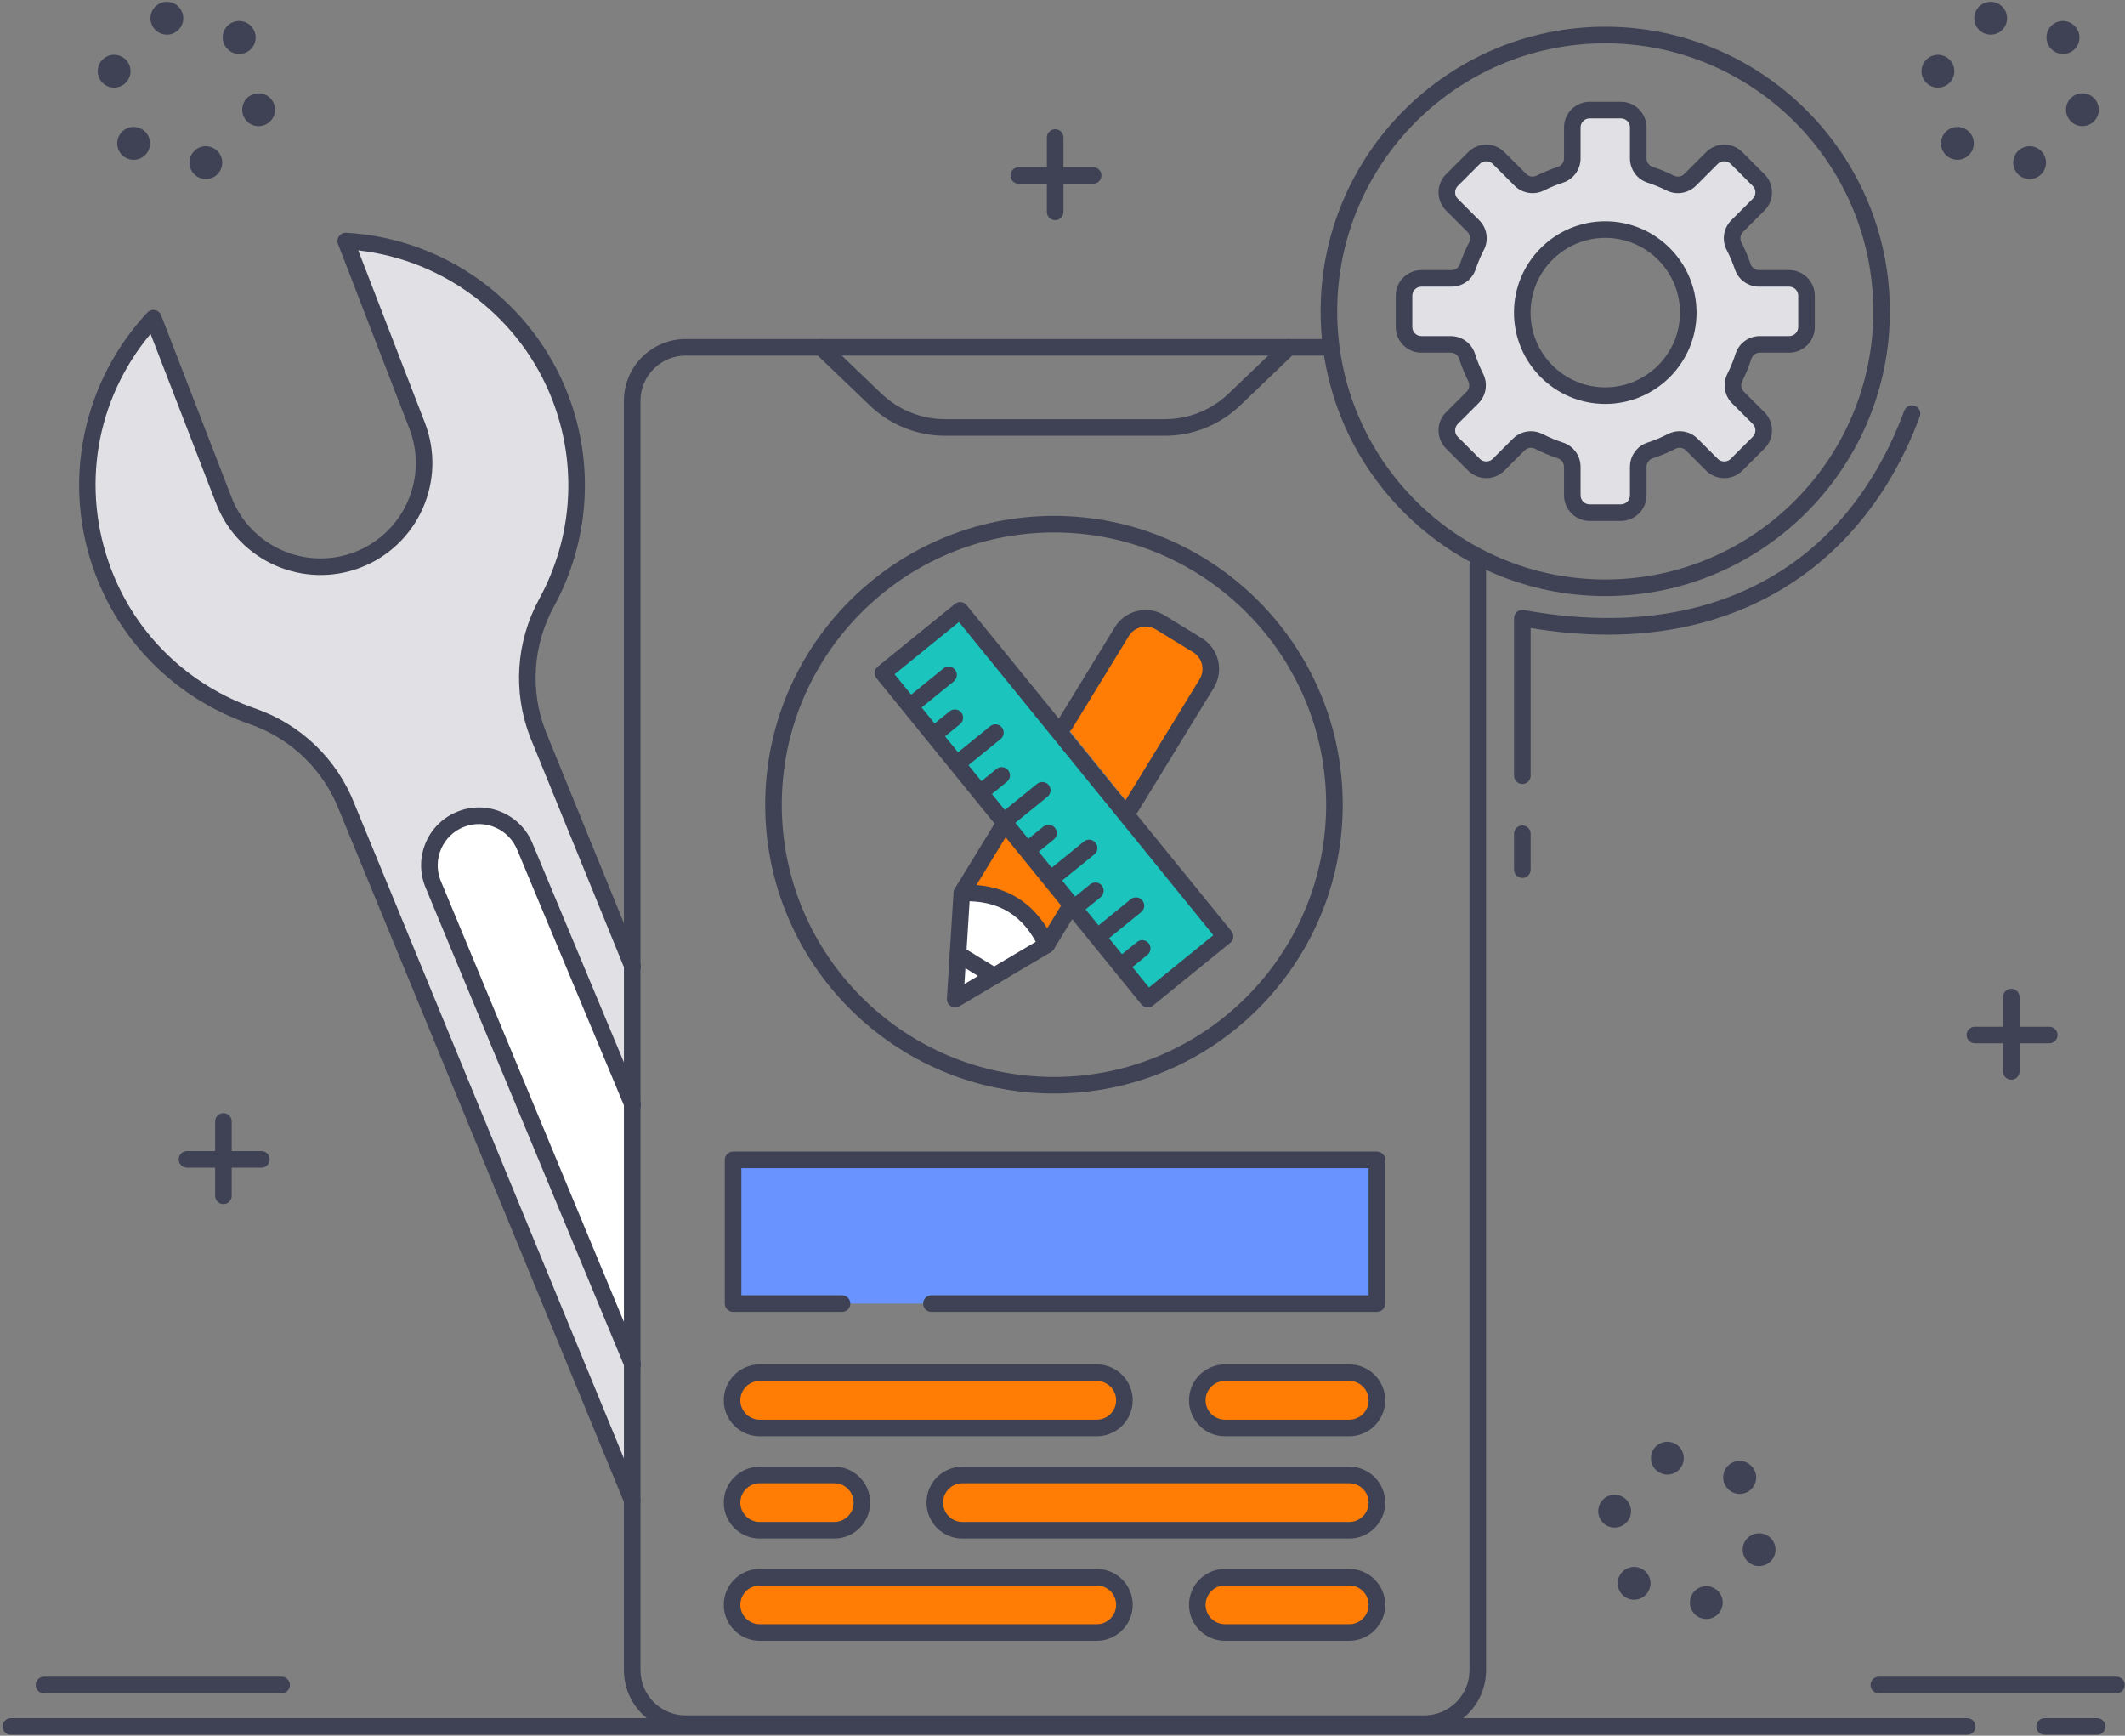 <?xml version="1.0" encoding="UTF-8"?>
<svg width="769px" height="628px" viewBox="0 0 769 628" version="1.1" xmlns="http://www.w3.org/2000/svg" xmlns:xlink="http://www.w3.org/1999/xlink">
    <rect x="0" y="0" width="769" height="628" fill="#808080" stroke="none"/>
    <!-- Generator: Sketch 52.5 (67469) - http://www.bohemiancoding.com/sketch -->
    <title>Group</title>
    <desc>Created with Sketch.</desc>
    <g id="Page-1" stroke="none" stroke-width="1" fill="none" fill-rule="evenodd">
        <g id="Group">
            <path d="M228.92,349.664 L194.63,265.569 C188.62,250.029 189.83,232.654 197.82,218.03 C209.86,195.968 212.48,168.949 202.71,143.668 C189.77,110.218 158.74,89.11 125.12,87.205 L150.96,154.028 C158.43,173.345 148.83,195.059 129.51,202.529 C110.19,209.998 88.48,200.394 81.01,181.078 L55.51,115.129 C33.17,139.057 25.04,174.491 37.46,207.096 C47.12,232.431 67.41,250.884 91.4,259.186 C107.09,264.613 119.58,276.672 125.57,292.151 L228.79,542.828 L228.92,349.664" id="Fill-54" fill="#E1E1E5"></path>
            <path d="M396.92,516.664 L274.92,516.664 C269.4,516.664 264.92,512.187 264.92,506.664 C264.92,501.141 269.4,496.664 274.92,496.664 L396.92,496.664 C402.45,496.664 406.92,501.141 406.92,506.664 C406.92,512.187 402.45,516.664 396.92,516.664" id="Fill-55" fill="#FF7D04"></path>
            <path d="M488.29,516.664 L443.29,516.664 C437.77,516.664 433.29,512.187 433.29,506.664 C433.29,501.141 437.77,496.664 443.29,496.664 L488.29,496.664 C493.81,496.664 498.29,501.141 498.29,506.664 C498.29,512.187 493.81,516.664 488.29,516.664" id="Fill-56" fill="#FF7D04"></path>
            <path d="M396.92,590.664 L274.92,590.664 C269.4,590.664 264.92,586.187 264.92,580.664 C264.92,575.141 269.4,570.664 274.92,570.664 L396.92,570.664 C402.45,570.664 406.92,575.141 406.92,580.664 C406.92,586.187 402.45,590.664 396.92,590.664" id="Fill-57" fill="#FF7D04"></path>
            <path d="M488.29,590.664 L443.29,590.664 C437.77,590.664 433.29,586.187 433.29,580.664 C433.29,575.141 437.77,570.664 443.29,570.664 L488.29,570.664 C493.81,570.664 498.29,575.141 498.29,580.664 C498.29,586.187 493.81,590.664 488.29,590.664" id="Fill-58" fill="#FF7D04"></path>
            <path d="M348.29,553.664 L488.29,553.664 C493.81,553.664 498.29,549.187 498.29,543.664 C498.29,538.141 493.81,533.664 488.29,533.664 L348.29,533.664 C342.77,533.664 338.29,538.141 338.29,543.664 C338.29,549.187 342.77,553.664 348.29,553.664" id="Fill-59" fill="#FF7D04"></path>
            <path d="M274.92,553.664 L301.92,553.664 C307.45,553.664 311.92,549.187 311.92,543.664 C311.92,538.141 307.45,533.664 301.92,533.664 L274.92,533.664 C269.4,533.664 264.92,538.141 264.92,543.664 C264.92,549.187 269.4,553.664 274.92,553.664" id="Fill-60" fill="#FF7D04"></path>
            <polyline id="Fill-61" fill="#6993FF" points="304.72 471.664 265.29 471.664 265.29 419.664 498.29 419.664 498.29 471.664 304.72 471.664"></polyline>
            <polyline id="Fill-62" fill="#FF7D04" points="386.42 329.42 378.78 341.906 345.67 361.503 348.08 323.108 362.5 299.551 386.42 329.42"></polyline>
            <path d="M385.37,262.206 L405.98,228.529 C408.9,223.771 415.12,222.275 419.87,225.188 L433.35,233.437 C438.1,236.35 439.6,242.569 436.69,247.327 L409.32,292.028 L385.37,262.206" id="Fill-63" fill="#FF7D04"></path>
            <path d="M348.08,323.108 C362.49,322.551 372.72,328.817 378.78,341.906 L345.92,360.664 L348.08,323.108" id="Fill-64" fill="#FFFFFF"></path>
            <polyline id="Fill-65" fill="#1BC5BD" points="443.31 338.805 415.37 361.503 319.54 243.522 347.48 220.824 443.31 338.805"></polyline>
            <polyline id="Fill-66" fill="#5ED45E" points="330.86 254.292 343.28 244.204 330.86 254.292"></polyline>
            <polyline id="Fill-67" fill="#5ED45E" points="339.34 264.727 345.55 259.684 339.34 264.727"></polyline>
            <polyline id="Fill-68" fill="#5ED45E" points="347.81 275.163 360.23 265.075 347.81 275.163"></polyline>
            <polyline id="Fill-69" fill="#5ED45E" points="356.29 285.598 362.5 280.554 356.29 285.598"></polyline>
            <polyline id="Fill-70" fill="#5ED45E" points="364.77 296.034 377.19 285.946 364.77 296.034"></polyline>
            <polyline id="Fill-71" fill="#5ED45E" points="373.24 306.469 379.45 301.425 373.24 306.469"></polyline>
            <polyline id="Fill-72" fill="#5ED45E" points="381.72 316.905 394.14 306.817 381.72 316.905"></polyline>
            <polyline id="Fill-73" fill="#5ED45E" points="390.2 327.34 396.41 322.296 390.2 327.34"></polyline>
            <polyline id="Fill-74" fill="#5ED45E" points="398.67 337.776 411.09 327.688 398.67 337.776"></polyline>
            <polyline id="Fill-75" fill="#5ED45E" points="407.15 348.211 413.36 343.167 407.15 348.211"></polyline>
            <path d="M580.92,143.146 C564.33,143.146 550.89,129.697 550.89,113.107 C550.89,96.517 564.33,83.068 580.92,83.068 C597.52,83.068 610.96,96.517 610.96,113.107 C610.96,129.697 597.52,143.146 580.92,143.146 Z M653.75,118.33 L653.75,106.997 C653.75,103.536 650.94,100.729 647.48,100.729 L636.59,100.729 C633.9,100.729 631.51,99.026 630.66,96.483 C629.81,93.922 628.76,91.448 627.53,89.08 C626.29,86.663 626.75,83.717 628.67,81.793 L636.43,74.039 C638.88,71.591 638.88,67.623 636.43,65.175 L628.41,57.161 C625.97,54.714 622,54.714 619.55,57.161 L611.65,65.059 C609.75,66.965 606.84,67.44 604.43,66.23 C602.1,65.06 599.67,64.058 597.16,63.241 C594.59,62.405 592.86,60.001 592.86,57.298 L592.86,46.106 C592.86,42.644 590.05,39.838 586.59,39.838 L575.26,39.838 C571.8,39.838 568.99,42.644 568.99,46.106 L568.99,57.298 C568.99,60.001 567.26,62.405 564.69,63.241 C562.18,64.058 559.75,65.06 557.42,66.23 C555.01,67.44 552.1,66.965 550.2,65.059 L542.3,57.161 C539.85,54.714 535.88,54.714 533.44,57.161 L525.42,65.175 C522.97,67.623 522.97,71.591 525.42,74.039 L533.18,81.793 C535.1,83.717 535.56,86.663 534.32,89.08 C533.09,91.448 532.04,93.922 531.19,96.483 C530.34,99.026 527.95,100.729 525.26,100.729 L514.37,100.729 C510.91,100.729 508.1,103.536 508.1,106.997 L508.1,118.33 C508.1,121.792 510.91,124.598 514.37,124.598 L524.97,124.598 C527.69,124.598 530.11,126.348 530.93,128.939 C531.77,131.599 532.82,134.167 534.05,136.624 C535.26,139.027 534.78,141.932 532.88,143.834 L525.42,151.288 C522.97,153.736 522.97,157.705 525.42,160.153 L533.44,168.166 C535.88,170.614 539.85,170.614 542.3,168.166 L549.61,160.857 C551.55,158.921 554.5,158.482 556.94,159.737 C559.4,161.008 561.98,162.089 564.65,162.962 C567.24,163.804 568.99,166.2 568.99,168.917 L568.99,179.221 C568.99,182.683 571.8,185.489 575.26,185.489 L586.59,185.489 C590.05,185.489 592.86,182.683 592.86,179.221 L592.86,168.917 C592.86,166.2 594.61,163.804 597.2,162.962 C599.87,162.089 602.45,161.008 604.91,159.737 C607.35,158.482 610.3,158.921 612.24,160.857 L619.55,168.166 C622,170.614 625.97,170.614 628.41,168.166 L636.43,160.153 C638.88,157.705 638.88,153.736 636.43,151.288 L628.97,143.834 C627.07,141.932 626.59,139.027 627.8,136.624 C629.03,134.167 630.08,131.599 630.92,128.939 C631.74,126.348 634.16,124.598 636.88,124.598 L647.48,124.598 C650.94,124.598 653.75,121.792 653.75,118.33 Z" id="Fill-76" fill="#E1E1E5"></path>
            <path d="M228.92,493.664 L156.61,319.571 C153.04,310.331 157.63,299.944 166.87,296.371 C176.11,292.798 186.5,297.392 190.07,306.632 L228.92,399.664 L228.92,493.664" id="Fill-89" fill="#FFFFFF"></path>
            <path d="M550.92,283.664 C549.27,283.664 547.92,282.32 547.92,280.664 L547.92,223.664 C547.92,222.774 548.32,221.929 549,221.359 C549.69,220.789 550.59,220.552 551.47,220.713 C617.49,232.812 667.66,206.536 689.11,148.622 C689.69,147.068 691.41,146.277 692.97,146.85 C694.52,147.426 695.31,149.152 694.74,150.706 C684.23,179.075 666.19,201.136 642.57,214.504 C617.74,228.557 587.94,232.836 553.92,227.231 L553.92,280.664 C553.92,282.32 552.58,283.664 550.92,283.664" id="Fill-257" fill="#3F4254"></path>
            <path d="M550.92,317.664 C549.27,317.664 547.92,316.32 547.92,314.664 L547.92,301.664 C547.92,300.007 549.27,298.664 550.92,298.664 C552.58,298.664 553.92,300.007 553.92,301.664 L553.92,314.664 C553.92,316.32 552.58,317.664 550.92,317.664" id="Fill-258" fill="#3F4254"></path>
            <path d="M711.92,627.664 L3.92,627.664 C2.27,627.664 0.92,626.32 0.92,624.664 C0.92,623.007 2.27,621.664 3.92,621.664 L711.92,621.664 C713.58,621.664 714.92,623.007 714.92,624.664 C714.92,626.32 713.58,627.664 711.92,627.664" id="Fill-350" fill="#3F4254"></path>
            <path d="M758.93,627.664 L739.92,627.664 C738.27,627.664 736.92,626.32 736.92,624.664 C736.92,623.007 738.27,621.664 739.92,621.664 L758.93,621.664 C760.58,621.664 761.93,623.007 761.93,624.664 C761.93,626.32 760.58,627.664 758.93,627.664" id="Fill-351" fill="#3F4254"></path>
            <path d="M765.93,612.664 L679.92,612.664 C678.27,612.664 676.92,611.32 676.92,609.664 C676.92,608.007 678.27,606.664 679.92,606.664 L765.93,606.664 C767.58,606.664 768.93,608.007 768.93,609.664 C768.93,611.32 767.58,612.664 765.93,612.664" id="Fill-352" fill="#3F4254"></path>
            <path d="M101.92,612.664 L15.92,612.664 C14.27,612.664 12.92,611.32 12.92,609.664 C12.92,608.007 14.27,606.664 15.92,606.664 L101.92,606.664 C103.58,606.664 104.92,608.007 104.92,609.664 C104.92,611.32 103.58,612.664 101.92,612.664" id="Fill-353" fill="#3F4254"></path>
            <path d="M727.86,390.669 C726.21,390.669 724.86,389.326 724.86,387.669 L724.86,360.749 C724.86,359.092 726.21,357.749 727.86,357.749 C729.52,357.749 730.86,359.092 730.86,360.749 L730.86,387.669 C730.86,389.326 729.52,390.669 727.86,390.669" id="Fill-354" fill="#3F4254"></path>
            <path d="M741.6,377.489 L714.68,377.489 C713.03,377.489 711.68,376.146 711.68,374.489 C711.68,372.833 713.03,371.489 714.68,371.489 L741.6,371.489 C743.26,371.489 744.6,372.833 744.6,374.489 C744.6,376.146 743.26,377.489 741.6,377.489" id="Fill-355" fill="#3F4254"></path>
            <path d="M381.86,79.669 C380.21,79.669 378.86,78.326 378.86,76.669 L378.86,49.749 C378.86,48.092 380.21,46.749 381.86,46.749 C383.52,46.749 384.86,48.092 384.86,49.749 L384.86,76.669 C384.86,78.326 383.52,79.669 381.86,79.669" id="Fill-356" fill="#3F4254"></path>
            <path d="M395.6,66.489 L368.68,66.489 C367.03,66.489 365.68,65.146 365.68,63.489 C365.68,61.833 367.03,60.489 368.68,60.489 L395.6,60.489 C397.26,60.489 398.6,61.833 398.6,63.489 C398.6,65.146 397.26,66.489 395.6,66.489" id="Fill-357" fill="#3F4254"></path>
            <path d="M80.86,435.669 C79.21,435.669 77.86,434.326 77.86,432.669 L77.86,405.749 C77.86,404.092 79.21,402.749 80.86,402.749 C82.52,402.749 83.86,404.092 83.86,405.749 L83.86,432.669 C83.86,434.326 82.52,435.669 80.86,435.669" id="Fill-358" fill="#3F4254"></path>
            <path d="M94.6,422.489 L67.68,422.489 C66.03,422.489 64.68,421.146 64.68,419.489 C64.68,417.833 66.03,416.489 67.68,416.489 L94.6,416.489 C96.26,416.489 97.6,417.833 97.6,419.489 C97.6,421.146 96.26,422.489 94.6,422.489" id="Fill-359" fill="#3F4254"></path>
            <path d="M597.66,529.144 C596.81,525.974 598.68,522.714 601.85,521.863 C605.02,521.013 608.28,522.883 609.13,526.053 C609.98,529.214 608.11,532.474 604.94,533.334 C604.42,533.474 603.91,533.533 603.39,533.533 C600.77,533.533 598.38,531.794 597.66,529.144 Z M625.43,538.823 C625.42,538.814 625.41,538.803 625.39,538.783 C625.38,538.774 625.38,538.774 625.37,538.763 C625.36,538.754 625.36,538.754 625.35,538.744 C625.33,538.724 625.32,538.714 625.3,538.693 C623.02,536.383 623.03,532.653 625.32,530.343 C627.64,528.013 631.4,528.004 633.72,530.323 C633.74,530.334 633.75,530.354 633.77,530.363 C633.78,530.374 633.78,530.383 633.79,530.394 C636.11,532.704 636.11,536.464 633.79,538.783 C632.63,539.943 631.11,540.524 629.59,540.524 C628.09,540.524 626.59,539.954 625.43,538.823 Z M582.79,552.504 C579.62,551.664 577.73,548.414 578.57,545.244 C579.41,542.073 582.66,540.184 585.83,541.024 C589,541.863 590.89,545.113 590.06,548.283 C589.35,550.943 586.95,552.704 584.32,552.704 C583.81,552.704 583.3,552.633 582.79,552.504 Z M635.07,566.443 C631.9,565.604 630.02,562.343 630.86,559.173 C631.71,556.013 634.96,554.124 638.13,554.964 C641.3,555.814 643.18,559.064 642.34,562.234 C641.63,564.894 639.23,566.644 636.6,566.644 C636.1,566.644 635.58,566.584 635.07,566.443 Z M587.17,577.073 C584.85,574.763 584.84,571.004 587.16,568.684 C589.47,566.354 593.23,566.354 595.55,568.664 C597.88,570.984 597.88,574.744 595.57,577.064 C594.41,578.224 592.88,578.814 591.36,578.814 C589.84,578.814 588.33,578.234 587.17,577.073 Z M611.76,581.383 C610.91,578.214 612.79,574.954 615.95,574.104 C619.12,573.254 622.38,575.133 623.23,578.303 C624.08,581.474 622.2,584.734 619.03,585.584 C618.51,585.714 618,585.783 617.49,585.783 C614.87,585.783 612.47,584.033 611.76,581.383 Z" id="Fill-360" fill="#3F4254"></path>
            <path d="M714.66,8.144 C713.81,4.974 715.68,1.714 718.85,0.863 C722.02,0.014 725.28,1.883 726.13,5.053 C726.98,8.214 725.11,11.474 721.94,12.334 C721.42,12.474 720.9,12.533 720.39,12.533 C717.77,12.533 715.38,10.794 714.66,8.144 Z M742.39,17.783 C742.38,17.774 742.38,17.774 742.37,17.764 C742.36,17.754 742.36,17.744 742.35,17.744 C740.02,15.434 740.01,11.673 742.32,9.343 C744.64,7.014 748.4,7.004 750.72,9.323 C750.76,9.354 750.79,9.394 750.83,9.423 C753.11,11.754 753.1,15.484 750.79,17.783 C749.63,18.943 748.11,19.524 746.59,19.524 C745.07,19.524 743.55,18.943 742.39,17.783 Z M699.79,31.504 C696.62,30.664 694.73,27.414 695.57,24.244 C696.41,21.073 699.66,19.184 702.83,20.024 C706.01,20.863 707.89,24.113 707.05,27.283 L707.06,27.283 C706.35,29.943 703.95,31.704 701.32,31.704 C700.82,31.704 700.3,31.644 699.79,31.504 Z M752.07,45.443 C748.9,44.604 747.02,41.343 747.86,38.173 C748.71,35.004 751.96,33.124 755.13,33.964 C758.3,34.814 760.18,38.064 759.34,41.234 C758.63,43.894 756.23,45.644 753.61,45.644 C753.1,45.644 752.58,45.584 752.07,45.443 Z M704.17,56.073 C701.85,53.764 701.84,50.004 704.16,47.684 C706.47,45.354 710.23,45.354 712.55,47.664 C714.88,49.984 714.88,53.744 712.57,56.064 C711.41,57.234 709.88,57.814 708.36,57.814 C706.85,57.814 705.33,57.234 704.17,56.073 Z M728.76,60.383 C727.91,57.214 729.79,53.954 732.95,53.104 C736.12,52.264 739.38,54.144 740.23,57.303 C741.08,60.474 739.2,63.734 736.03,64.584 C735.51,64.714 735,64.783 734.49,64.783 C731.87,64.783 729.47,63.033 728.76,60.383 Z" id="Fill-361" fill="#3F4254"></path>
            <path d="M54.66,8.144 C53.81,4.974 55.68,1.714 58.85,0.863 C62.02,0.014 65.28,1.883 66.13,5.053 C66.98,8.214 65.11,11.474 61.94,12.334 C61.42,12.474 60.9,12.533 60.39,12.533 C57.77,12.533 55.38,10.794 54.66,8.144 Z M82.39,17.783 C82.38,17.774 82.38,17.764 82.37,17.764 C82.36,17.754 82.36,17.744 82.35,17.744 C80.02,15.434 80.01,11.673 82.33,9.343 C84.64,7.014 88.4,7.004 90.72,9.323 C90.76,9.354 90.79,9.394 90.83,9.423 C93.11,11.754 93.1,15.484 90.79,17.783 C89.63,18.943 88.11,19.524 86.59,19.524 C85.07,19.524 83.55,18.943 82.39,17.783 Z M39.79,31.504 C36.62,30.664 34.73,27.414 35.57,24.244 C36.41,21.073 39.66,19.184 42.83,20.024 C46,20.863 47.89,24.113 47.05,27.283 C46.35,29.943 43.95,31.704 41.32,31.704 C40.82,31.704 40.3,31.644 39.79,31.504 Z M92.07,45.443 C88.9,44.604 87.02,41.343 87.86,38.173 C88.71,35.004 91.96,33.124 95.13,33.964 C98.3,34.814 100.18,38.064 99.34,41.234 C98.63,43.894 96.23,45.644 93.61,45.644 C93.1,45.644 92.58,45.584 92.07,45.443 Z M44.17,56.073 C41.85,53.764 41.84,50.004 44.16,47.684 C46.47,45.354 50.23,45.354 52.55,47.664 C54.88,49.984 54.88,53.744 52.57,56.064 C51.41,57.234 49.88,57.814 48.36,57.814 C46.84,57.814 45.33,57.234 44.17,56.073 Z M68.76,60.383 C67.91,57.214 69.79,53.954 72.95,53.104 C76.12,52.264 79.38,54.144 80.23,57.303 C81.08,60.474 79.2,63.734 76.03,64.584 C75.51,64.714 75,64.783 74.49,64.783 C71.87,64.783 69.47,63.033 68.76,60.383 Z" id="Fill-362" fill="#3F4254"></path>
            <path d="M515.44,626.664 L248.14,626.664 C235.82,626.664 225.79,616.639 225.79,604.317 L225.79,145.01 C225.79,132.689 235.82,122.664 248.14,122.664 L478.72,122.664 C480.38,122.664 481.72,124.007 481.72,125.664 C481.72,127.32 480.38,128.664 478.72,128.664 L248.14,128.664 C239.12,128.664 231.79,135.997 231.79,145.01 L231.79,604.317 C231.79,613.331 239.12,620.664 248.14,620.664 L515.44,620.664 C524.46,620.664 531.79,613.331 531.79,604.317 L531.79,204.664 C531.79,203.007 533.13,201.664 534.79,201.664 C536.45,201.664 537.79,203.007 537.79,204.664 L537.79,604.317 C537.79,616.639 527.77,626.664 515.44,626.664" id="Fill-381" fill="#3F4254"></path>
            <path d="M421.49,157.664 L342.09,157.664 C331.85,157.664 322.14,153.761 314.75,146.676 L295.09,127.829 C293.89,126.683 293.85,124.784 295,123.588 C296.14,122.393 298.04,122.351 299.24,123.498 L318.9,142.345 C325.17,148.354 333.41,151.664 342.09,151.664 L421.49,151.664 C430.18,151.664 438.41,148.354 444.68,142.345 L464.34,123.498 C465.54,122.351 467.44,122.392 468.58,123.588 C469.73,124.784 469.69,126.683 468.49,127.829 L448.83,146.676 C441.44,153.761 431.73,157.664 421.49,157.664" id="Fill-382" fill="#3F4254"></path>
            <path d="M381.42,192.664 C327.11,192.664 282.92,236.851 282.92,291.164 C282.92,345.477 327.11,389.664 381.42,389.664 C435.74,389.664 479.92,345.477 479.92,291.164 C479.92,236.851 435.74,192.664 381.42,192.664 Z M381.42,395.664 C323.8,395.664 276.92,348.785 276.92,291.164 C276.92,233.542 323.8,186.664 381.42,186.664 C439.05,186.664 485.92,233.542 485.92,291.164 C485.92,348.785 439.05,395.664 381.42,395.664 Z" id="Fill-383" fill="#3F4254"></path>
            <path d="M345.67,364.503 C345.13,364.503 344.59,364.356 344.11,364.062 C343.16,363.482 342.61,362.425 342.68,361.316 L345.08,322.92 C345.11,322.432 345.26,321.958 345.52,321.541 L359.94,297.984 C360.81,296.571 362.65,296.127 364.07,296.992 C365.48,297.857 365.92,299.704 365.06,301.117 L351.02,324.039 L349.02,356.035 L376.61,339.703 L383.87,327.853 C384.73,326.44 386.58,325.995 387.99,326.861 C389.4,327.726 389.85,329.573 388.98,330.986 L381.34,343.472 C381.08,343.889 380.73,344.238 380.31,344.487 L347.2,364.085 C346.73,364.364 346.2,364.503 345.67,364.503" id="Fill-384" fill="#3F4254"></path>
            <path d="M409.32,295.028 C408.78,295.028 408.24,294.886 407.75,294.587 C406.34,293.721 405.89,291.875 406.76,290.462 L434.13,245.76 C436.17,242.421 435.12,238.04 431.78,235.996 L418.31,227.747 C414.97,225.703 410.59,226.755 408.54,230.095 L387.92,263.772 C387.06,265.185 385.21,265.63 383.8,264.764 C382.39,263.899 381.94,262.052 382.81,260.639 L403.43,226.962 C405.25,223.978 408.13,221.883 411.54,221.065 C414.94,220.248 418.46,220.803 421.44,222.63 L434.91,230.879 C441.07,234.651 443.02,242.732 439.25,248.893 L411.88,293.594 C411.31,294.519 410.33,295.028 409.32,295.028" id="Fill-385" fill="#3F4254"></path>
            <path d="M378.78,344.906 C377.65,344.906 376.56,344.261 376.06,343.165 C370.51,331.176 361.39,325.602 348.19,326.105 C346.55,326.188 345.14,324.879 345.08,323.223 C345.02,321.568 346.31,320.174 347.96,320.11 C363.63,319.502 374.92,326.414 381.5,340.646 C382.2,342.149 381.54,343.932 380.04,344.628 C379.63,344.817 379.2,344.906 378.78,344.906" id="Fill-386" fill="#3F4254"></path>
            <path d="M359.76,356.166 C359.22,356.166 358.68,356.024 358.19,355.724 L345.13,347.727 C343.72,346.861 343.27,345.015 344.14,343.602 C345,342.188 346.85,341.744 348.26,342.61 L361.33,350.607 C362.74,351.472 363.18,353.319 362.32,354.732 C361.75,355.656 360.77,356.166 359.76,356.166" id="Fill-387" fill="#3F4254"></path>
            <path d="M323.76,243.959 L415.81,357.283 L439.09,338.368 L347.04,225.045 L323.76,243.959 Z M415.37,364.503 C414.5,364.503 413.64,364.125 413.04,363.395 L317.21,245.414 C316.71,244.796 316.47,244.005 316.55,243.213 C316.63,242.422 317.03,241.695 317.64,241.193 L345.59,218.496 C346.87,217.452 348.76,217.647 349.81,218.933 L445.64,336.914 C446.14,337.531 446.38,338.323 446.3,339.114 C446.22,339.906 445.82,340.632 445.21,341.134 L417.26,363.832 C416.71,364.283 416.04,364.503 415.37,364.503 Z" id="Fill-388" fill="#3F4254"></path>
            <path d="M330.86,257.292 C329.99,257.292 329.13,256.914 328.53,256.184 C327.49,254.898 327.68,253.008 328.97,251.964 L341.39,241.876 C342.67,240.832 344.56,241.027 345.61,242.313 C346.65,243.599 346.46,245.488 345.17,246.533 L332.75,256.621 C332.2,257.072 331.53,257.292 330.86,257.292" id="Fill-389" fill="#3F4254"></path>
            <path d="M339.34,267.728 C338.47,267.728 337.6,267.349 337.01,266.619 C335.96,265.333 336.16,263.444 337.45,262.399 L343.66,257.355 C344.94,256.312 346.83,256.506 347.88,257.792 C348.92,259.078 348.72,260.967 347.44,262.012 L341.23,267.056 C340.67,267.508 340,267.728 339.34,267.728" id="Fill-390" fill="#3F4254"></path>
            <path d="M347.82,278.163 C346.94,278.163 346.08,277.784 345.49,277.054 C344.44,275.768 344.64,273.879 345.92,272.834 L358.34,262.746 C359.63,261.702 361.52,261.898 362.56,263.183 C363.61,264.469 363.41,266.359 362.12,267.403 L349.71,277.491 C349.15,277.943 348.48,278.163 347.82,278.163" id="Fill-391" fill="#3F4254"></path>
            <path d="M356.29,288.598 C355.42,288.598 354.56,288.22 353.96,287.49 C352.92,286.204 353.11,284.315 354.4,283.27 L360.61,278.226 C361.9,277.182 363.78,277.377 364.83,278.663 C365.87,279.949 365.68,281.838 364.39,282.883 L358.18,287.927 C357.63,288.379 356.96,288.598 356.29,288.598" id="Fill-392" fill="#3F4254"></path>
            <path d="M364.77,299.034 C363.9,299.034 363.03,298.655 362.44,297.925 C361.39,296.639 361.59,294.75 362.88,293.705 L375.3,283.617 C376.58,282.573 378.47,282.768 379.52,284.054 C380.56,285.34 380.36,287.23 379.08,288.275 L366.66,298.362 C366.1,298.814 365.43,299.034 364.77,299.034" id="Fill-393" fill="#3F4254"></path>
            <path d="M373.25,309.469 C372.37,309.469 371.51,309.091 370.92,308.361 C369.87,307.075 370.07,305.186 371.35,304.141 L377.56,299.097 C378.85,298.053 380.74,298.248 381.78,299.534 C382.83,300.82 382.63,302.709 381.35,303.754 L375.14,308.798 C374.58,309.25 373.91,309.469 373.25,309.469" id="Fill-394" fill="#3F4254"></path>
            <path d="M381.72,319.905 C380.85,319.905 379.99,319.527 379.39,318.797 C378.35,317.51 378.54,315.621 379.83,314.576 L392.25,304.488 C393.53,303.445 395.42,303.639 396.47,304.925 C397.51,306.212 397.32,308.101 396.03,309.146 L383.61,319.234 C383.06,319.685 382.39,319.905 381.72,319.905" id="Fill-395" fill="#3F4254"></path>
            <path d="M390.2,330.34 C389.33,330.34 388.46,329.962 387.87,329.232 C386.82,327.946 387.02,326.057 388.31,325.012 L394.52,319.968 C395.8,318.924 397.69,319.119 398.74,320.405 C399.78,321.691 399.58,323.58 398.3,324.625 L392.09,329.669 C391.53,330.121 390.86,330.34 390.2,330.34" id="Fill-396" fill="#3F4254"></path>
            <path d="M398.68,340.776 C397.8,340.776 396.94,340.398 396.35,339.668 C395.3,338.381 395.5,336.492 396.78,335.447 L409.2,325.36 C410.49,324.316 412.38,324.511 413.42,325.797 C414.47,327.083 414.27,328.972 412.98,330.017 L400.57,340.105 C400.01,340.556 399.34,340.776 398.68,340.776" id="Fill-397" fill="#3F4254"></path>
            <path d="M407.15,351.211 C406.28,351.211 405.42,350.833 404.82,350.103 C403.78,348.817 403.97,346.927 405.26,345.882 L411.47,340.839 C412.75,339.795 414.64,339.99 415.69,341.276 C416.73,342.562 416.54,344.451 415.25,345.496 L409.04,350.54 C408.49,350.991 407.82,351.211 407.15,351.211" id="Fill-398" fill="#3F4254"></path>
            <path d="M498.29,474.664 L337.07,474.664 C335.41,474.664 334.07,473.32 334.07,471.664 C334.07,470.007 335.41,468.664 337.07,468.664 L495.29,468.664 L495.29,422.664 L268.29,422.664 L268.29,468.664 L304.72,468.664 C306.38,468.664 307.72,470.007 307.72,471.664 C307.72,473.32 306.38,474.664 304.72,474.664 L265.29,474.664 C263.63,474.664 262.29,473.32 262.29,471.664 L262.29,419.664 C262.29,418.007 263.63,416.664 265.29,416.664 L498.29,416.664 C499.95,416.664 501.29,418.007 501.29,419.664 L501.29,471.664 C501.29,473.32 499.95,474.664 498.29,474.664" id="Fill-399" fill="#3F4254"></path>
            <path d="M274.92,499.664 C271.07,499.664 267.92,502.804 267.92,506.664 C267.92,510.524 271.07,513.664 274.92,513.664 L396.92,513.664 C400.78,513.664 403.92,510.524 403.92,506.664 C403.92,502.804 400.78,499.664 396.92,499.664 L274.92,499.664 Z M396.92,519.664 L274.92,519.664 C267.76,519.664 261.92,513.832 261.92,506.664 C261.92,499.495 267.76,493.664 274.92,493.664 L396.92,493.664 C404.09,493.664 409.92,499.495 409.92,506.664 C409.92,513.832 404.09,519.664 396.92,519.664 Z" id="Fill-400" fill="#3F4254"></path>
            <path d="M443.29,499.664 C439.43,499.664 436.29,502.804 436.29,506.664 C436.29,510.524 439.43,513.664 443.29,513.664 L488.29,513.664 C492.15,513.664 495.29,510.524 495.29,506.664 C495.29,502.804 492.15,499.664 488.29,499.664 L443.29,499.664 Z M488.29,519.664 L443.29,519.664 C436.12,519.664 430.29,513.832 430.29,506.664 C430.29,499.495 436.12,493.664 443.29,493.664 L488.29,493.664 C495.46,493.664 501.29,499.495 501.29,506.664 C501.29,513.832 495.46,519.664 488.29,519.664 Z" id="Fill-401" fill="#3F4254"></path>
            <path d="M274.92,573.664 C271.07,573.664 267.92,576.804 267.92,580.664 C267.92,584.524 271.07,587.664 274.92,587.664 L396.92,587.664 C400.78,587.664 403.92,584.524 403.92,580.664 C403.92,576.804 400.78,573.664 396.92,573.664 L274.92,573.664 Z M396.92,593.664 L274.92,593.664 C267.76,593.664 261.92,587.832 261.92,580.664 C261.92,573.495 267.76,567.664 274.92,567.664 L396.92,567.664 C404.09,567.664 409.92,573.495 409.92,580.664 C409.92,587.832 404.09,593.664 396.92,593.664 Z" id="Fill-402" fill="#3F4254"></path>
            <path d="M443.29,573.664 C439.43,573.664 436.29,576.804 436.29,580.664 C436.29,584.524 439.43,587.664 443.29,587.664 L488.29,587.664 C492.15,587.664 495.29,584.524 495.29,580.664 C495.29,576.804 492.15,573.664 488.29,573.664 L443.29,573.664 Z M488.29,593.664 L443.29,593.664 C436.12,593.664 430.29,587.832 430.29,580.664 C430.29,573.495 436.12,567.664 443.29,567.664 L488.29,567.664 C495.46,567.664 501.29,573.495 501.29,580.664 C501.29,587.832 495.46,593.664 488.29,593.664 Z" id="Fill-403" fill="#3F4254"></path>
            <path d="M348.29,536.664 C344.43,536.664 341.29,539.804 341.29,543.664 C341.29,547.524 344.43,550.664 348.29,550.664 L488.29,550.664 C492.15,550.664 495.29,547.524 495.29,543.664 C495.29,539.804 492.15,536.664 488.29,536.664 L348.29,536.664 Z M488.29,556.664 L348.29,556.664 C341.12,556.664 335.29,550.832 335.29,543.664 C335.29,536.495 341.12,530.664 348.29,530.664 L488.29,530.664 C495.46,530.664 501.29,536.495 501.29,543.664 C501.29,550.832 495.46,556.664 488.29,556.664 Z" id="Fill-404" fill="#3F4254"></path>
            <path d="M274.92,536.664 C271.07,536.664 267.92,539.804 267.92,543.664 C267.92,547.524 271.07,550.664 274.92,550.664 L301.92,550.664 C305.78,550.664 308.92,547.524 308.92,543.664 C308.92,539.804 305.78,536.664 301.92,536.664 L274.92,536.664 Z M301.92,556.664 L274.92,556.664 C267.76,556.664 261.92,550.832 261.92,543.664 C261.92,536.495 267.76,530.664 274.92,530.664 L301.92,530.664 C309.09,530.664 314.92,536.495 314.92,543.664 C314.92,550.832 309.09,556.664 301.92,556.664 Z" id="Fill-405" fill="#3F4254"></path>
            <path d="M580.92,15.664 C527.44,15.664 483.92,59.178 483.92,112.664 C483.92,166.15 527.44,209.664 580.92,209.664 C634.41,209.664 677.92,166.15 677.92,112.664 C677.92,59.178 634.41,15.664 580.92,15.664 Z M580.92,215.664 C524.13,215.664 477.92,169.458 477.92,112.664 C477.92,55.869 524.13,9.664 580.92,9.664 C637.72,9.664 683.92,55.869 683.92,112.664 C683.92,169.458 637.72,215.664 580.92,215.664 Z" id="Fill-406" fill="#3F4254"></path>
            <path d="M580.92,86.068 C566.02,86.068 553.89,98.198 553.89,113.107 C553.89,128.016 566.02,140.146 580.92,140.146 C595.83,140.146 607.96,128.016 607.96,113.107 C607.96,98.198 595.83,86.068 580.92,86.068 Z M580.92,146.146 C562.71,146.146 547.89,131.325 547.89,113.107 C547.89,94.889 562.71,80.068 580.92,80.068 C599.14,80.068 613.96,94.889 613.96,113.107 C613.96,131.325 599.14,146.146 580.92,146.146 Z M554.02,156.024 C555.48,156.024 556.95,156.366 558.31,157.07 C560.65,158.274 563.09,159.297 565.58,160.11 C569.42,161.36 571.99,164.9 571.99,168.917 L571.99,179.221 C571.99,181.024 573.46,182.489 575.26,182.489 L586.59,182.489 C588.39,182.489 589.86,181.024 589.86,179.221 L589.86,168.917 C589.86,164.9 592.43,161.36 596.27,160.11 C598.76,159.297 601.2,158.275 603.54,157.07 C607.15,155.206 611.5,155.875 614.36,158.736 L621.67,166.045 C622.91,167.279 625.06,167.279 626.29,166.045 L634.31,158.031 C634.92,157.414 635.26,156.593 635.26,155.72 C635.26,154.847 634.92,154.027 634.31,153.41 L626.85,145.955 C624.02,143.127 623.33,138.836 625.11,135.277 C626.28,132.951 627.27,130.515 628.06,128.035 C629.28,124.185 632.82,121.598 636.88,121.598 L647.48,121.598 C649.28,121.598 650.75,120.132 650.75,118.33 L650.75,106.997 C650.75,105.195 649.28,103.729 647.48,103.729 L636.59,103.729 C632.6,103.729 629.07,101.199 627.82,97.434 C627.02,95.045 626.03,92.697 624.87,90.457 C623.01,86.867 623.69,82.533 626.55,79.672 L634.31,71.918 C634.92,71.3 635.26,70.48 635.26,69.607 C635.26,68.734 634.92,67.914 634.31,67.296 L626.29,59.282 C625.06,58.048 622.91,58.048 621.67,59.282 L613.77,67.18 C610.95,70.007 606.65,70.703 603.08,68.91 C600.88,67.803 598.57,66.856 596.23,66.094 C592.42,64.853 589.86,61.318 589.86,57.298 L589.86,46.106 C589.86,44.304 588.39,42.838 586.59,42.838 L575.26,42.838 C573.46,42.838 571.99,44.304 571.99,46.106 L571.99,57.298 C571.99,61.318 569.43,64.853 565.62,66.094 C563.28,66.856 560.97,67.803 558.77,68.91 C555.2,70.702 550.9,70.007 548.08,67.18 L540.18,59.282 C538.94,58.048 536.79,58.048 535.56,59.282 L527.54,67.296 C526.93,67.914 526.59,68.734 526.59,69.607 C526.59,70.48 526.93,71.3 527.54,71.918 L535.3,79.672 C538.16,82.533 538.84,86.867 536.98,90.457 C535.82,92.697 534.83,95.045 534.03,97.434 C532.78,101.199 529.25,103.729 525.26,103.729 L514.37,103.729 C512.57,103.729 511.1,105.195 511.1,106.997 L511.1,118.33 C511.1,120.132 512.57,121.598 514.37,121.598 L524.97,121.598 C529.03,121.598 532.57,124.185 533.79,128.035 C534.58,130.514 535.57,132.95 536.74,135.277 C538.52,138.836 537.83,143.127 535,145.955 L527.54,153.409 C526.93,154.027 526.59,154.847 526.59,155.72 C526.59,156.593 526.93,157.414 527.54,158.031 L535.56,166.045 C536.79,167.279 538.94,167.279 540.18,166.045 L547.49,158.736 C549.27,156.956 551.63,156.024 554.02,156.024 Z M586.59,188.489 L575.26,188.489 C570.15,188.489 565.99,184.332 565.99,179.221 L565.99,168.917 C565.99,167.504 565.08,166.257 563.72,165.814 C560.93,164.902 558.18,163.754 555.56,162.403 C554.28,161.741 552.74,161.972 551.73,162.978 L544.42,170.287 C542.67,172.038 540.34,173.002 537.87,173.002 C535.39,173.002 533.07,172.038 531.31,170.287 L523.3,162.274 C521.55,160.524 520.59,158.196 520.59,155.72 C520.59,153.245 521.55,150.917 523.3,149.167 L530.76,141.713 C531.75,140.718 532,139.214 531.37,137.971 C530.06,135.361 528.95,132.626 528.07,129.844 C527.65,128.501 526.4,127.598 524.97,127.598 L514.37,127.598 C509.26,127.598 505.1,123.441 505.1,118.33 L505.1,106.997 C505.1,101.887 509.26,97.729 514.37,97.729 L525.26,97.729 C526.67,97.729 527.9,96.847 528.34,95.533 C529.24,92.852 530.35,90.217 531.65,87.704 C532.3,86.444 532.06,84.921 531.06,83.914 L523.3,76.161 C521.55,74.41 520.59,72.083 520.59,69.607 C520.59,67.132 521.55,64.804 523.3,63.053 L531.31,55.04 C533.07,53.29 535.39,52.325 537.87,52.325 C540.34,52.325 542.67,53.29 544.42,55.04 L552.32,62.938 C553.31,63.932 554.82,64.178 556.08,63.549 C558.55,62.307 561.13,61.243 563.76,60.389 C565.09,59.954 565.99,58.712 565.99,57.298 L565.99,46.106 C565.99,40.996 570.15,36.838 575.26,36.838 L586.59,36.838 C591.7,36.838 595.86,40.996 595.86,46.106 L595.86,57.298 C595.86,58.712 596.76,59.954 598.09,60.389 C600.72,61.243 603.3,62.307 605.77,63.549 C607.03,64.179 608.54,63.932 609.53,62.938 L617.43,55.04 C619.18,53.29 621.51,52.325 623.98,52.325 C626.46,52.325 628.78,53.29 630.54,55.04 L638.55,63.054 C640.3,64.804 641.26,67.132 641.26,69.607 C641.26,72.083 640.3,74.41 638.55,76.16 L630.79,83.915 C629.79,84.921 629.55,86.444 630.2,87.704 C631.5,90.217 632.61,92.852 633.51,95.533 C633.94,96.846 635.18,97.729 636.59,97.729 L647.48,97.729 C652.59,97.729 656.75,101.887 656.75,106.997 L656.75,118.33 C656.75,123.441 652.59,127.598 647.48,127.598 L636.88,127.598 C635.45,127.598 634.2,128.501 633.78,129.844 C632.9,132.628 631.79,135.362 630.48,137.971 C629.85,139.214 630.1,140.718 631.09,141.713 L638.55,149.167 C640.3,150.917 641.26,153.245 641.26,155.72 C641.26,158.196 640.3,160.523 638.55,162.274 L630.54,170.287 C628.78,172.038 626.46,173.002 623.98,173.002 C621.51,173.002 619.18,172.038 617.43,170.287 L610.12,162.978 C609.11,161.972 607.57,161.74 606.29,162.403 C603.67,163.754 600.92,164.902 598.13,165.814 C596.77,166.256 595.86,167.504 595.86,168.917 L595.86,179.221 C595.86,184.332 591.7,188.489 586.59,188.489 Z" id="Fill-407" fill="#3F4254"></path>
            <path d="M228.79,545.829 C227.61,545.829 226.49,545.129 226.02,543.97 L122.79,293.293 C117.09,278.546 105.3,267.169 90.42,262.021 C64.63,253.096 44.3,233.466 34.66,208.164 C28.45,191.869 27.01,174.265 30.51,157.255 C33.91,140.691 41.8,125.416 53.32,113.082 C54.02,112.327 55.06,111.988 56.08,112.184 C57.09,112.38 57.93,113.084 58.31,114.047 L83.81,179.995 C90.67,197.738 110.69,206.592 128.43,199.731 C146.17,192.87 155.02,172.853 148.16,155.11 L122.32,88.287 C121.96,87.336 122.1,86.263 122.7,85.439 C123.3,84.615 124.27,84.147 125.29,84.21 C161.09,86.239 192.58,109.153 205.51,142.586 C215.23,167.745 213.39,195.767 200.45,219.467 C192.85,233.389 191.75,249.798 197.43,264.487 L231.7,348.531 C232.33,350.065 231.59,351.816 230.06,352.442 C228.52,353.067 226.77,352.331 226.15,350.797 L191.85,266.702 C185.51,250.313 186.74,232.067 195.19,216.592 C207.28,194.445 209,168.259 199.91,144.75 C188.4,114.981 161.14,94.136 129.65,90.597 L153.76,152.946 C161.81,173.775 151.42,197.273 130.59,205.327 C109.76,213.383 86.27,202.988 78.21,182.159 L54.49,120.812 C34.62,144.594 29.13,176.804 40.27,206.027 C49.28,229.666 68.27,248.008 92.38,256.351 C108.93,262.077 122.05,274.732 128.37,291.068 L231.56,541.686 C232.2,543.217 231.47,544.971 229.93,545.602 C229.56,545.756 229.17,545.829 228.79,545.829" id="Fill-408" fill="#3F4254"></path>
            <path d="M228.93,496.665 C227.75,496.665 226.63,495.968 226.15,494.815 L153.84,320.721 C151.79,315.436 151.93,309.747 154.19,304.632 C156.45,299.517 160.57,295.589 165.79,293.572 C171,291.556 176.69,291.691 181.81,293.953 C186.92,296.215 190.85,300.333 192.87,305.549 L231.69,398.507 C232.33,400.036 231.61,401.794 230.08,402.432 C228.55,403.069 226.8,402.348 226.16,400.82 L187.3,307.788 C184.3,300.031 175.63,296.198 167.95,299.169 C160.27,302.139 156.44,310.806 159.41,318.488 L231.7,492.513 C232.33,494.043 231.61,495.798 230.08,496.434 C229.7,496.59 229.31,496.665 228.93,496.665" id="Fill-409" fill="#3F4254"></path>
        </g>
    </g>
</svg>